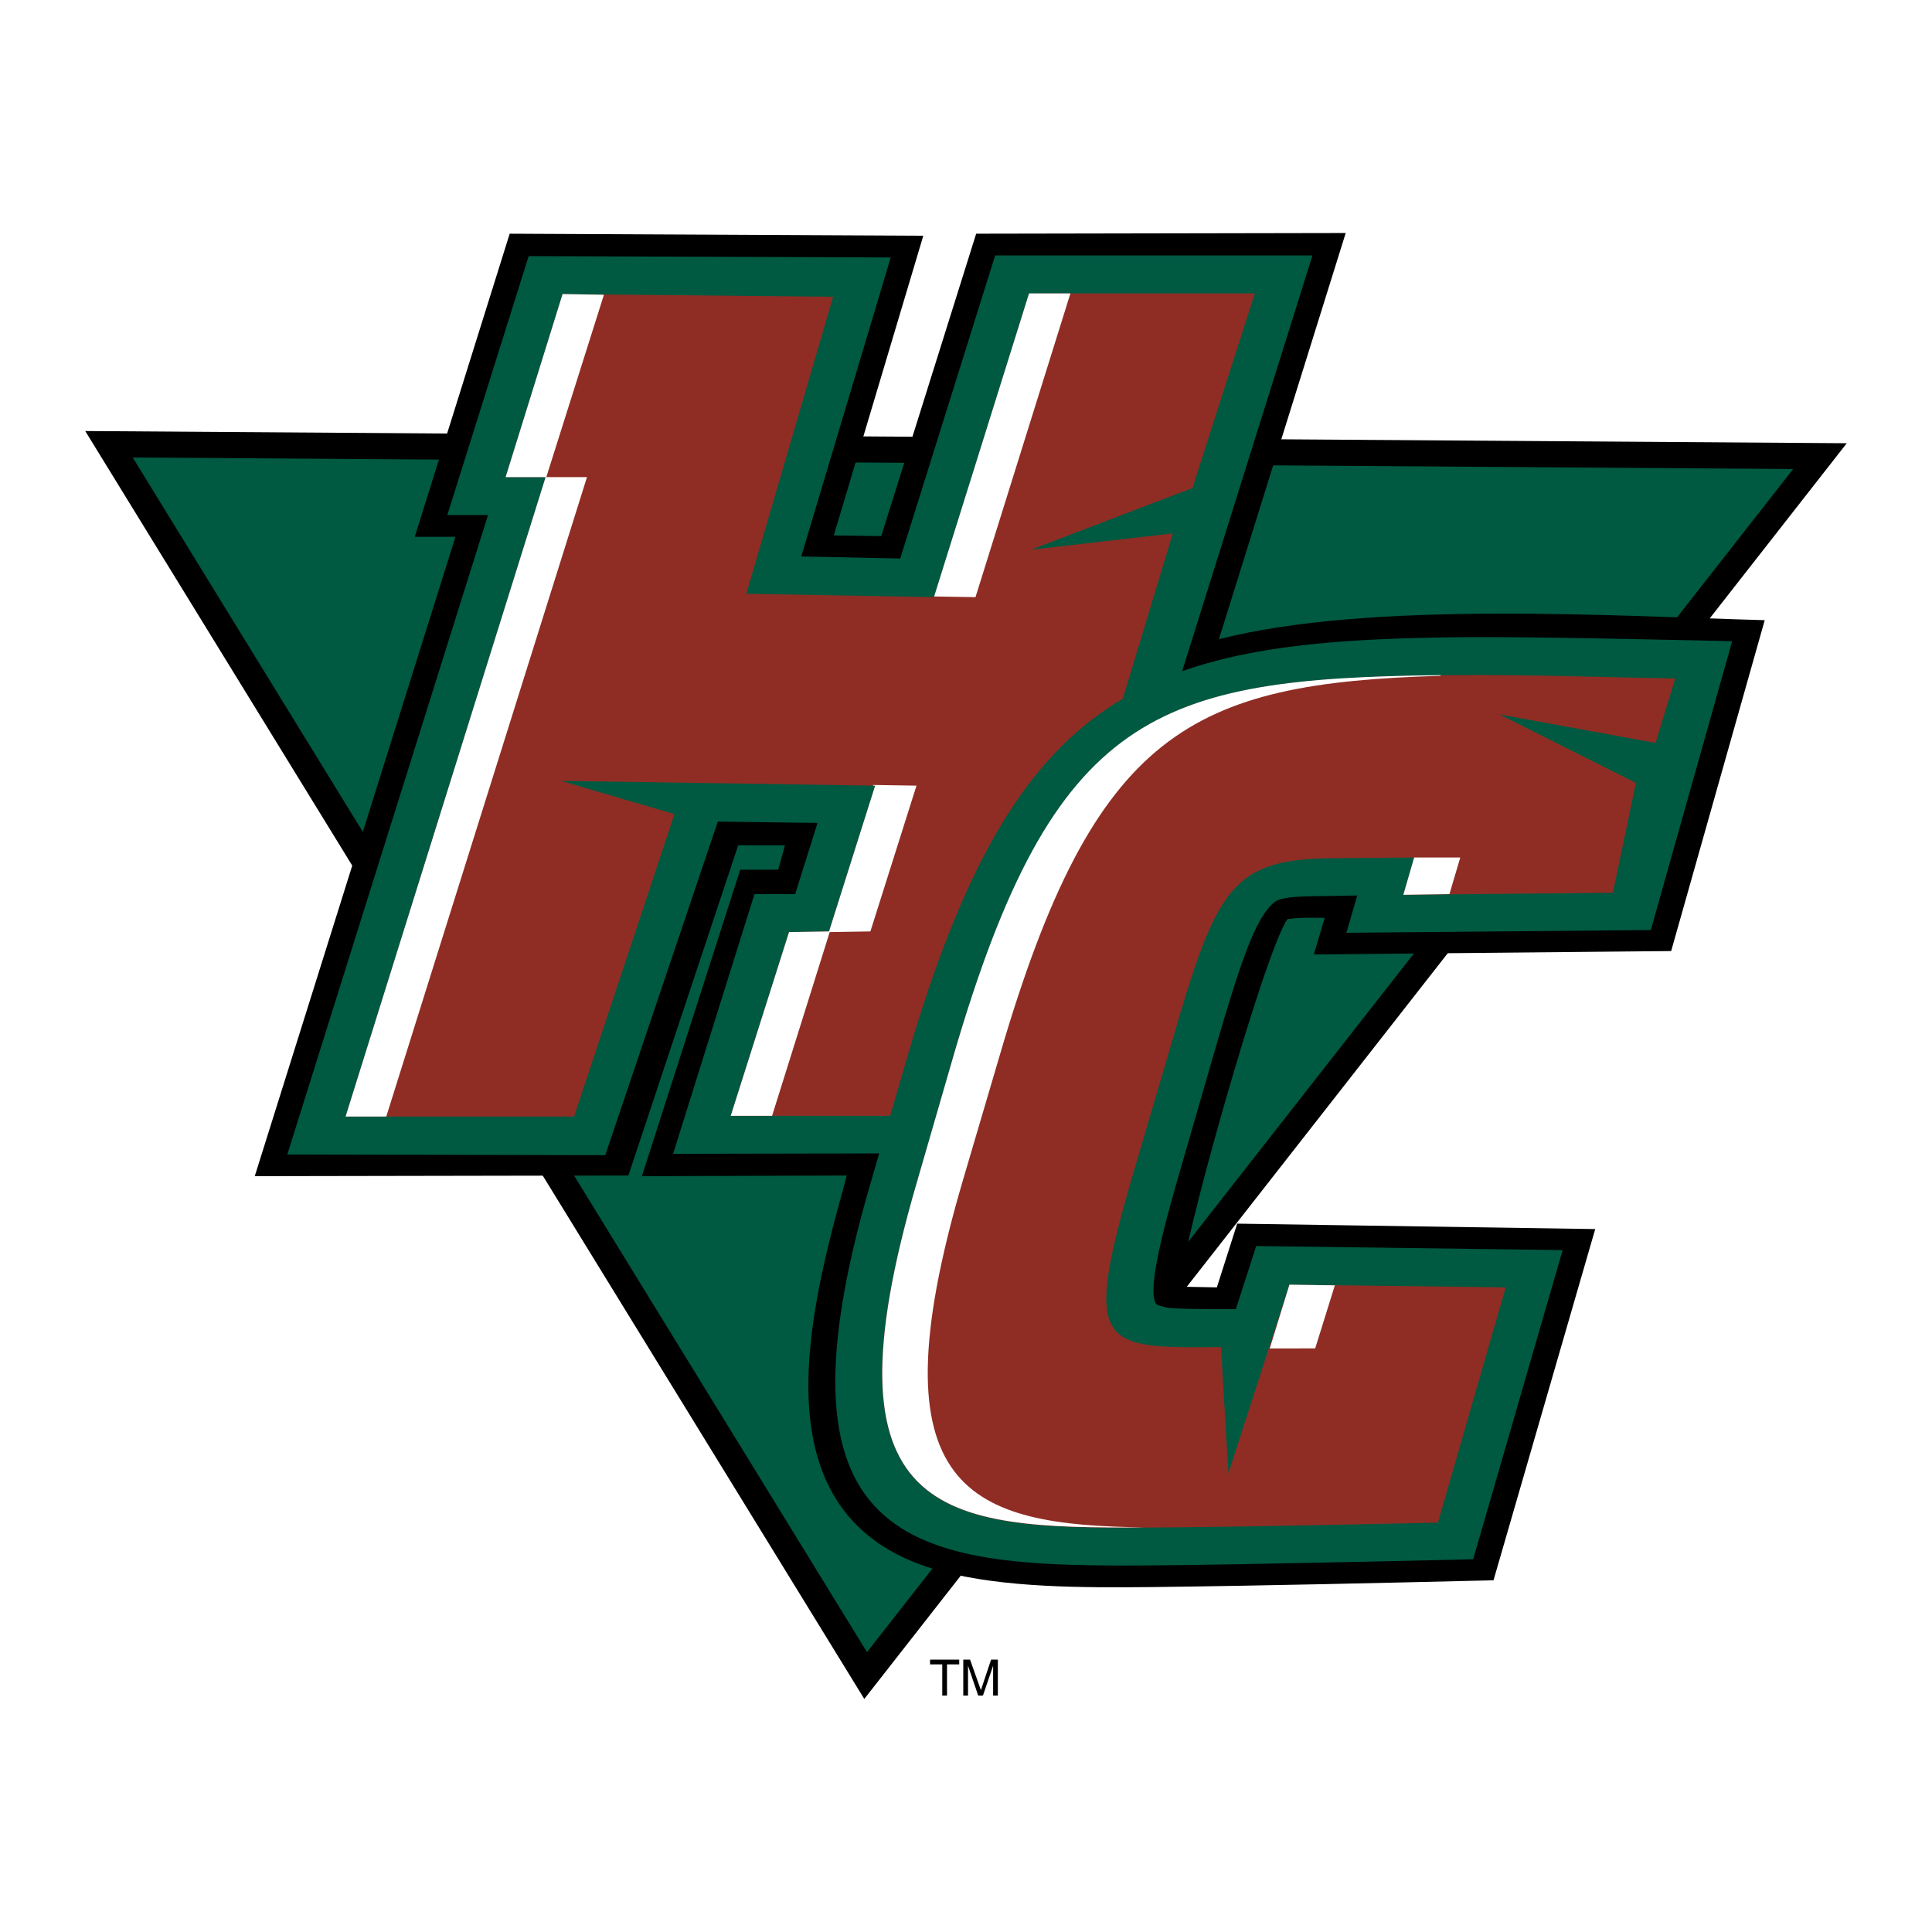 <?xml version="1.0" encoding="utf-8"?>
<!-- Generator: Adobe Illustrator 13.0.0, SVG Export Plug-In . SVG Version: 6.00 Build 14948)  -->
<!DOCTYPE svg PUBLIC "-//W3C//DTD SVG 1.0//EN" "http://www.w3.org/TR/2001/REC-SVG-20010904/DTD/svg10.dtd">
<svg version="1.0" id="Layer_1" xmlns="http://www.w3.org/2000/svg" xmlns:xlink="http://www.w3.org/1999/xlink" x="0px" y="0px"
	 width="192.756px" height="192.756px" viewBox="0 0 192.756 192.756" enable-background="new 0 0 192.756 192.756"
	 xml:space="preserve">
<g>
	<polygon fill-rule="evenodd" clip-rule="evenodd" fill="#FFFFFF" points="0,0 192.756,0 192.756,192.756 0,192.756 0,0 	"/>
	<polygon fill-rule="evenodd" clip-rule="evenodd" points="92.792,165.581 95.702,165.581 95.702,166.055 94.484,166.055 
		94.484,169.166 94.01,169.166 94.01,166.055 92.792,166.055 92.792,165.581 	"/>
	<path fill-rule="evenodd" clip-rule="evenodd" d="M99.084,169.166v-2.097c0-0.136,0-0.541,0-0.88l0,0l-1.015,2.977h-0.474
		l-1.015-2.977l0,0c0,0.339,0,0.744,0,0.88v2.097h-0.474v-3.585h0.676l1.083,3.044l0,0l1.015-3.044h0.677v3.585H99.084
		L99.084,169.166z"/>
	<polygon fill-rule="evenodd" clip-rule="evenodd" points="8.504,43.004 184.252,44.222 86.231,169.505 8.504,43.004 	"/>
	<polygon fill-rule="evenodd" clip-rule="evenodd" fill="#005941" points="13.239,45.642 178.908,46.792 86.501,164.837 
		13.239,45.642 	"/>
	<path fill-rule="evenodd" clip-rule="evenodd" d="M121.407,128.442l2.029-6.358l35.719,0.541l-10.147,35.041
		c-11.433,0.271-22.798,0.541-34.162,0.677c-7.035,0.067-14.611,0.067-20.835-1.556c-18.333-4.871-13.732-24.421-9.741-38.694
		l0.203-0.812l-20.429,0.067l9.809-30.577h3.789l0.677-2.436h-4.668l-10.959,32.945l-37.274,0.067l20.024-63.792h-4.059l9.47-30.238
		l41.265,0.203l-8.93,29.9l4.735,0.067l9.471-30.171l36.868-0.067l-12.65,40.521c15.153-3.855,39.574-2.3,54.456-1.894
		l-9.335,33.012l-35.65,0.338l1.082-3.653c-1.217,0-2.435-0.067-3.72,0.135c-2.301,3.247-10.757,33.282-10.688,36.665
		L121.407,128.442L121.407,128.442z"/>
	<polygon fill-rule="evenodd" clip-rule="evenodd" fill="#005941" points="102.872,115.049 67.154,115.116 75.272,89.207 
		79.331,89.207 81.563,82.104 71.619,81.969 60.39,115.252 28.663,115.184 48.687,51.392 44.627,51.392 52.745,25.551 
		88.869,25.686 79.939,55.519 89.816,55.722 99.287,25.483 130.946,25.483 102.872,115.049 	"/>
	<polygon fill-rule="evenodd" clip-rule="evenodd" fill="#8F2D24" points="50.445,47.604 56.128,29.339 83.119,29.61 74.46,59.239 
		93.199,59.577 102.669,29.271 125.195,29.271 118.972,48.687 102.872,54.842 117.011,53.219 99.422,111.328 72.904,111.328 
		78.722,92.995 82.713,92.928 87.313,78.384 55.993,77.91 67.29,81.225 57.278,111.396 34.48,111.396 54.437,47.604 50.445,47.604 	
		"/>
	<path fill-rule="evenodd" clip-rule="evenodd" fill="#FFFFFF" d="M87.11,78.316l4.329,0.068l-4.6,14.544l-4.059,0.067l-5.75,18.333
		h26.518l10.823-35.854l-10.823,35.854H77.031h-4.126l5.818-18.333l3.991-0.067l4.6-14.544H87.11V78.316L87.11,78.316z
		 M93.199,59.51l9.47-30.238h22.526h-18.399l-9.471,30.306L93.199,59.51L93.199,59.51z M50.445,47.604l5.683-18.265l4.126,0.068
		l-5.75,18.197h4.059l-20.024,63.792H34.48l19.956-63.792H50.445L50.445,47.604z"/>
	<path fill-rule="evenodd" clip-rule="evenodd" fill="#005941" d="M123.302,130.607l2.029-6.291l30.577,0.405l-8.93,30.848
		c0,0-22.595,0.541-31.524,0.608c-23.608,0.203-39.506-0.812-28.614-38.085l3.721-12.785c10.823-36.936,23.744-41.468,55.605-41.739
		c7.307-0.068,26.653,0.406,26.653,0.406l-8.117,28.818l-30.374,0.271l1.082-3.721l-3.518,0.068c-2.029,0-3.18,0.067-3.991,0.271
		c-0.541,0.135-0.879,0.338-1.42,1.015c-1.488,1.827-2.842,5.683-5.345,14.341l-3.382,11.703
		c-2.774,9.471-2.977,12.312-2.436,13.327c0.067,0.067,0.135,0.067,0.203,0.135c0.135,0.068,0.405,0.136,0.947,0.271
		c1.353,0.136,3.247,0.136,6.426,0.136H123.302L123.302,130.607z"/>
	<path fill-rule="evenodd" clip-rule="evenodd" fill="#8F2D24" d="M150.226,128.442l-6.765,23.474c0,0-17.995,0.406-26.924,0.474
		c-21.715,0.203-35.245,0.339-25.098-34.297l3.721-12.854c10.215-34.838,20.564-37.612,49.924-37.882
		c7.238-0.067,14.544,0.203,22.054,0.338l-1.962,6.426l-15.56-2.841l13.598,6.833l-2.301,10.959l-20.902,0.203l1.082-3.721
		l-8.117,0.068c-10.418,0.067-11.703,3.247-16.371,19.414l-3.45,11.703c-5.209,17.792-3.518,17.792,8.659,17.656l0.744,12.582
		l6.088-18.806L150.226,128.442L150.226,128.442z"/>
	<path fill-rule="evenodd" clip-rule="evenodd" fill="#FFFFFF" d="M126.684,134.531l1.962-6.359l4.532,0.067l-1.961,6.292H126.684
		L126.684,134.531z M144.61,89.207l-4.6,0.068l1.082-3.721h4.6L144.61,89.207l-30.306,63.183
		c-20.43,0.136-32.606-0.879-22.865-34.297l3.721-12.854c10.012-34.297,20.227-37.544,48.571-37.882v0.067
		c-24.895,0.744-34.5,5.412-43.972,37.815l-3.788,12.854c-8.998,30.847,0.744,34.094,18.333,34.297L144.61,89.207L144.61,89.207z"/>
</g>
</svg>
